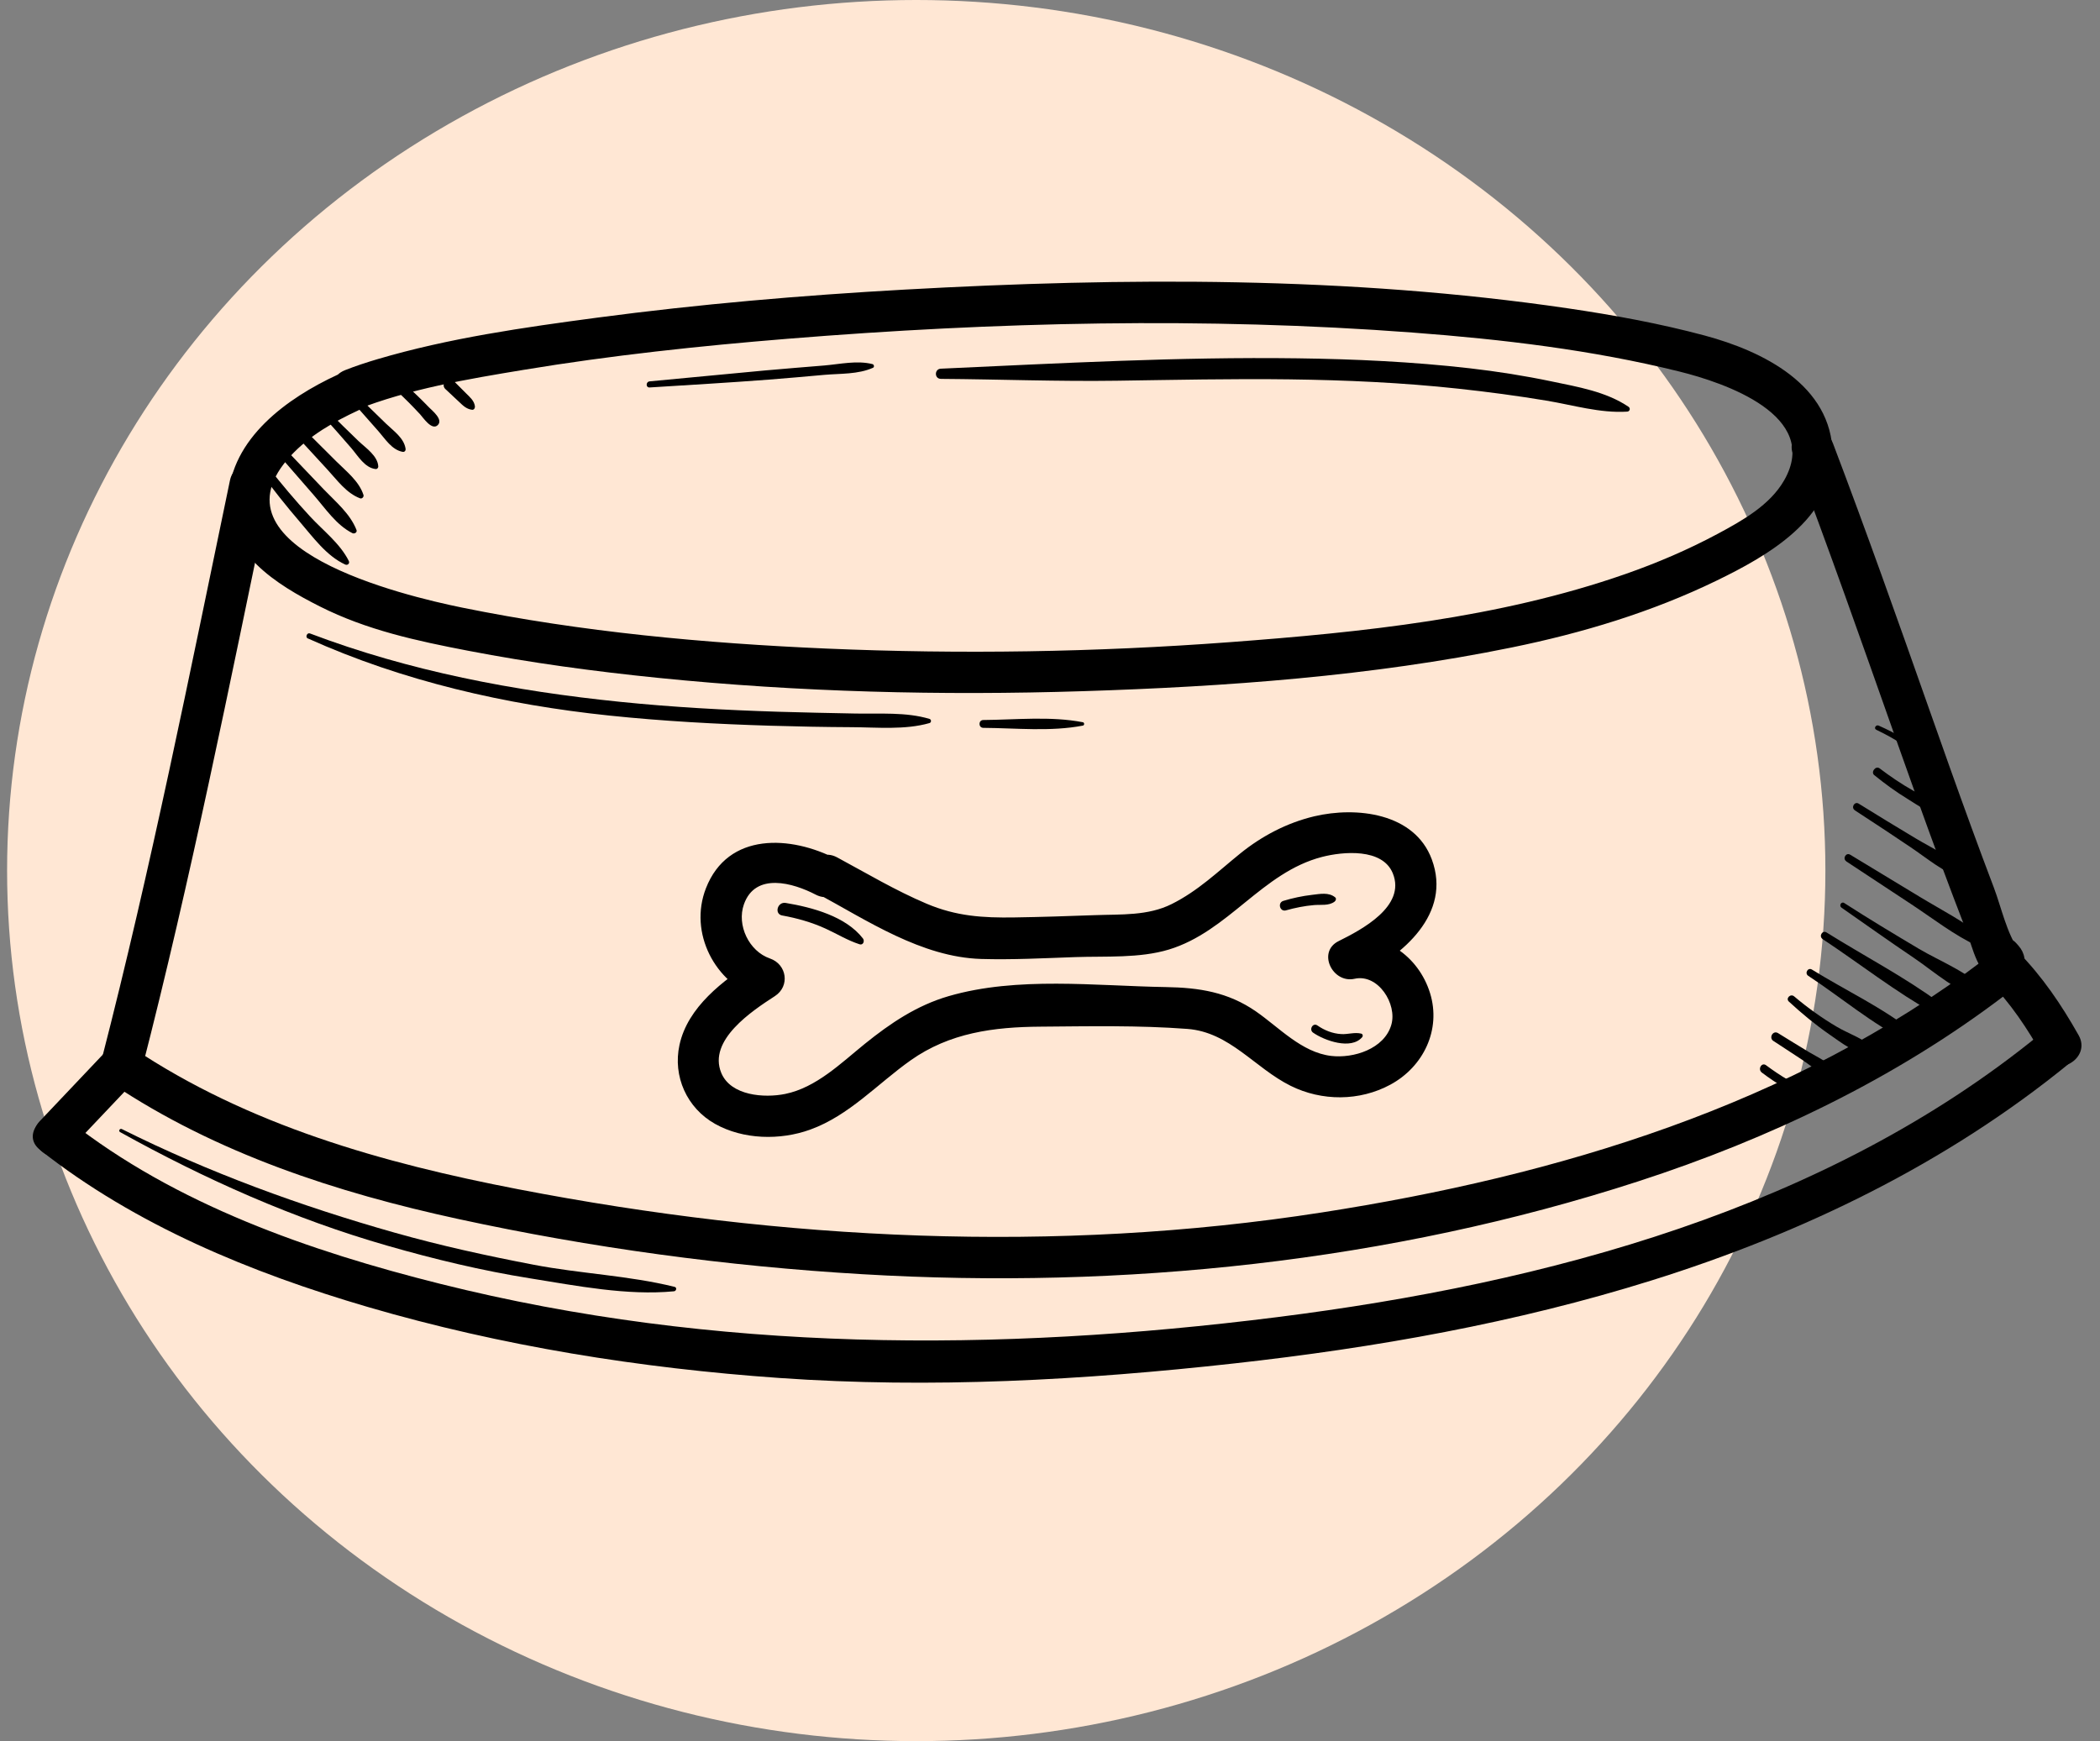 <?xml version="1.0" encoding="UTF-8"?>
<svg xmlns="http://www.w3.org/2000/svg" width="82" height="68" viewBox="0 0 82 68" fill="none">
  <rect x="0" y="0" width="82" height="68" fill="#808080" stroke="none"/>
  <ellipse cx="35.777" cy="34" rx="35.5" ry="34" fill="#FFE7D4"></ellipse>
  <g clip-path="url(#clip0_2_884)">
    <path d="M13.168 14.642C11.223 15.542 9.023 17.118 8.912 19.462C8.81 21.597 10.8 22.834 12.492 23.686C14.32 24.608 16.276 25.03 18.275 25.414C20.729 25.887 23.211 26.222 25.698 26.474C31.202 27.031 36.752 27.169 42.279 26.994C47.869 26.818 53.541 26.409 59.027 25.287C61.782 24.724 64.493 23.908 67.025 22.678C69.002 21.718 71.583 20.266 71.559 17.741C71.534 15.034 68.826 13.711 66.56 13.103C64.806 12.633 63.013 12.305 61.216 12.041C52.672 10.787 43.914 10.832 35.31 11.311C31.302 11.535 27.298 11.878 23.319 12.406C20.443 12.789 17.526 13.204 14.737 14.028C14.309 14.155 13.884 14.294 13.469 14.458C12.514 14.836 12.931 16.392 13.898 16.01C15.979 15.188 18.253 14.807 20.449 14.444C23.862 13.879 27.306 13.511 30.752 13.231C38.859 12.573 47.057 12.376 55.172 12.989C58.664 13.252 62.169 13.666 65.572 14.509C67.332 14.945 71.118 16.226 69.667 18.759C69.11 19.731 68.039 20.329 67.081 20.844C65.915 21.469 64.7 21.989 63.452 22.424C58.516 24.146 53.191 24.693 48.004 25.081C42.773 25.471 37.514 25.555 32.275 25.33C27.505 25.123 22.722 24.682 18.041 23.729C15.729 23.257 8.014 21.402 11.352 17.8C12.078 17.016 13.025 16.475 13.986 16.029C14.928 15.594 14.108 14.206 13.171 14.639L13.168 14.642Z" fill="black"></path>
    <path d="M8.98 18.758C7.406 26.315 5.898 33.891 3.972 41.368C3.712 42.373 5.271 42.801 5.528 41.797C7.454 34.319 8.963 26.744 10.537 19.187C10.747 18.176 9.192 17.743 8.98 18.758Z" fill="black"></path>
    <path d="M70.012 17.741C71.402 21.396 72.697 25.084 73.999 28.77C74.585 30.428 75.175 32.083 75.786 33.732C76.111 34.607 76.441 35.479 76.778 36.349C77.034 37.008 77.224 38.118 78.01 38.333C78.357 38.426 78.739 38.269 78.922 37.963C78.931 37.947 78.939 37.933 78.949 37.917C79.141 37.593 79.06 37.211 78.823 36.941C78.798 36.911 78.771 36.882 78.745 36.852C78.056 36.073 76.918 37.215 77.604 37.99C77.629 38.02 77.656 38.048 77.682 38.079C77.641 37.753 77.598 37.428 77.556 37.103C77.547 37.119 77.539 37.133 77.529 37.149L78.441 36.779C78.414 36.771 78.387 36.765 78.36 36.757C78.521 36.881 78.681 37.003 78.842 37.127C78.36 36.463 78.145 35.427 77.854 34.662C77.559 33.886 77.27 33.107 76.985 32.328C76.412 30.76 75.855 29.187 75.301 27.615C74.088 24.17 72.869 20.728 71.572 17.314C71.207 16.354 69.646 16.771 70.015 17.743L70.012 17.741Z" fill="black"></path>
    <path d="M4.367 42.317C8.435 45.042 13.146 46.578 17.9 47.609C23.083 48.734 28.382 49.453 33.677 49.764C43.834 50.363 54.269 49.29 63.968 46.138C69.083 44.477 73.991 42.136 78.279 38.874C79.094 38.253 78.29 36.855 77.464 37.483C69.988 43.176 60.797 45.924 51.614 47.352C41.203 48.973 30.559 48.438 20.238 46.446C14.957 45.428 9.692 43.947 5.181 40.925C4.317 40.346 3.507 41.739 4.367 42.316V42.317Z" fill="black"></path>
    <path d="M4.18 41.013C3.307 41.941 2.425 42.86 1.551 43.788C0.84 44.544 1.979 45.685 2.692 44.926C3.566 43.998 4.448 43.079 5.321 42.151C6.033 41.395 4.893 40.254 4.18 41.013Z" fill="black"></path>
    <path d="M77.642 38.296C78.511 39.18 79.165 40.17 79.772 41.245C80.281 42.148 81.677 41.337 81.166 40.432C80.496 39.243 79.746 38.134 78.785 37.157C78.056 36.416 76.915 37.555 77.644 38.294L77.642 38.296Z" fill="black"></path>
    <path d="M1.556 44.904C5.298 47.857 9.807 49.708 14.354 51.041C19.574 52.57 25.001 53.435 30.424 53.816C36.351 54.233 42.295 53.903 48.195 53.248C53.705 52.637 59.197 51.664 64.494 50.006C70.388 48.162 76 45.448 80.795 41.535C81.6 40.878 80.451 39.745 79.654 40.397C71.295 47.218 60.396 50.114 49.868 51.441C38.954 52.815 27.907 52.826 17.187 50.139C12.108 48.867 6.853 47.045 2.7 43.766C1.893 43.13 0.744 44.261 1.559 44.904H1.556Z" fill="black"></path>
    <path d="M32.665 33.551C30.89 32.628 28.423 32.482 27.564 34.694C26.889 36.428 27.911 38.395 29.634 38.985L29.442 37.514C28.237 38.293 26.855 39.323 26.532 40.81C26.265 42.039 26.823 43.276 27.922 43.893C29.021 44.51 30.462 44.541 31.633 44.118C33.158 43.568 34.266 42.325 35.56 41.41C37.081 40.334 38.803 40.108 40.627 40.096C42.524 40.081 44.474 40.04 46.365 40.184C48.022 40.311 48.992 41.708 50.396 42.406C51.615 43.012 53.087 43.012 54.292 42.36C55.585 41.66 56.28 40.213 55.841 38.788C55.394 37.334 53.982 36.333 52.462 36.674C52.669 37.165 52.877 37.655 53.084 38.145C54.775 37.306 56.697 35.69 55.908 33.561C55.234 31.745 52.962 31.493 51.322 31.88C50.255 32.133 49.271 32.65 48.423 33.337C47.542 34.051 46.783 34.791 45.755 35.306C44.824 35.773 43.774 35.703 42.757 35.741C41.708 35.779 40.661 35.814 39.612 35.83C38.367 35.849 37.341 35.784 36.182 35.294C34.974 34.783 33.839 34.105 32.688 33.485C31.775 32.991 30.958 34.381 31.874 34.875C33.858 35.946 35.981 37.382 38.313 37.452C39.534 37.488 40.769 37.422 41.989 37.379C43.177 37.338 44.495 37.431 45.642 37.084C47.969 36.377 49.279 34.073 51.622 33.467C52.438 33.256 53.984 33.115 54.386 34.108C54.91 35.398 53.162 36.311 52.27 36.755C51.42 37.177 52.032 38.418 52.892 38.226C53.813 38.02 54.566 39.212 54.327 40.026C54.052 40.967 52.85 41.344 51.972 41.238C50.821 41.097 49.946 40.126 49.039 39.499C47.952 38.747 46.823 38.571 45.523 38.55C42.771 38.505 39.723 38.125 37.043 38.904C35.798 39.266 34.769 39.961 33.772 40.765C32.841 41.517 31.874 42.476 30.658 42.724C29.846 42.889 28.538 42.798 28.165 41.905C27.632 40.621 29.373 39.477 30.256 38.904C30.857 38.515 30.726 37.66 30.064 37.433C29.247 37.152 28.759 36.132 29.049 35.316C29.496 34.053 30.97 34.481 31.851 34.94C32.771 35.419 33.589 34.029 32.666 33.55L32.665 33.551Z" fill="black"></path>
    <path d="M30.545 35.754C31.127 35.86 31.692 36.019 32.232 36.265C32.679 36.468 33.093 36.727 33.564 36.879C33.707 36.925 33.771 36.749 33.696 36.652C33.026 35.785 31.711 35.436 30.68 35.264C30.36 35.209 30.22 35.695 30.545 35.755V35.754Z" fill="black"></path>
    <path d="M50.216 35.553C50.574 35.453 50.936 35.38 51.305 35.348C51.577 35.324 51.886 35.384 52.112 35.213C52.161 35.175 52.193 35.092 52.134 35.045C51.884 34.839 51.542 34.913 51.236 34.948C50.855 34.992 50.48 35.072 50.113 35.183C49.876 35.254 49.974 35.621 50.215 35.554L50.216 35.553Z" fill="black"></path>
    <path d="M51.275 40.331C51.716 40.64 52.757 41.013 53.188 40.508C53.228 40.462 53.216 40.383 53.15 40.367C52.892 40.305 52.637 40.402 52.373 40.386C52.031 40.366 51.72 40.242 51.44 40.048C51.265 39.928 51.101 40.212 51.275 40.332V40.331Z" fill="black"></path>
    <path d="M10.181 18.46C10.666 19.118 11.174 19.761 11.708 20.381C12.224 20.98 12.746 21.711 13.48 22.048C13.572 22.091 13.668 22.003 13.62 21.908C13.278 21.223 12.617 20.724 12.103 20.166C11.53 19.547 10.988 18.901 10.467 18.239C10.341 18.079 10.06 18.293 10.182 18.458L10.181 18.46Z" fill="black"></path>
    <path d="M10.693 17.545L12.246 19.33C12.702 19.852 13.131 20.507 13.761 20.822C13.836 20.86 13.957 20.794 13.921 20.699C13.672 20.061 13.111 19.601 12.646 19.116C12.071 18.514 11.498 17.913 10.924 17.311C10.776 17.157 10.553 17.386 10.691 17.543L10.693 17.545Z" fill="black"></path>
    <path d="M11.404 16.838C11.866 17.34 12.328 17.843 12.789 18.344C13.168 18.755 13.524 19.26 14.061 19.462C14.137 19.49 14.217 19.403 14.193 19.33C14.016 18.785 13.518 18.406 13.123 18.011C12.641 17.529 12.159 17.048 11.675 16.567C11.498 16.391 11.234 16.657 11.403 16.838H11.404Z" fill="black"></path>
    <path d="M12.619 16.256C12.988 16.668 13.357 17.081 13.719 17.502C13.978 17.805 14.245 18.276 14.674 18.319C14.725 18.323 14.772 18.271 14.771 18.222C14.753 17.803 14.279 17.492 13.997 17.224C13.598 16.841 13.206 16.453 12.813 16.062C12.687 15.938 12.504 16.124 12.62 16.254L12.619 16.256Z" fill="black"></path>
    <path d="M13.787 15.721C14.117 16.094 14.446 16.465 14.774 16.838C15.043 17.143 15.294 17.564 15.718 17.646C15.796 17.662 15.847 17.602 15.837 17.527C15.775 17.102 15.363 16.827 15.07 16.543C14.713 16.197 14.358 15.851 14.004 15.505C13.862 15.367 13.656 15.575 13.787 15.721Z" fill="black"></path>
    <path d="M15.503 15.27C15.813 15.566 16.116 15.869 16.407 16.184C16.521 16.308 16.862 16.829 17.093 16.603C17.317 16.384 16.878 16.04 16.754 15.912C16.445 15.591 16.122 15.281 15.791 14.983C15.597 14.809 15.31 15.089 15.501 15.272L15.503 15.27Z" fill="black"></path>
    <path d="M17.393 15.196C17.567 15.359 17.742 15.523 17.916 15.686C18.076 15.837 18.207 15.975 18.434 16.004C18.515 16.013 18.554 15.924 18.544 15.861C18.511 15.642 18.345 15.509 18.196 15.359C18.035 15.199 17.874 15.037 17.715 14.877C17.508 14.669 17.18 14.998 17.393 15.197V15.196Z" fill="black"></path>
    <path d="M36.739 14.797C39.026 14.813 41.315 14.902 43.602 14.869C45.857 14.837 48.112 14.786 50.367 14.816C52.564 14.845 54.76 14.943 56.944 15.18C58.091 15.303 59.24 15.457 60.38 15.646C61.418 15.818 62.478 16.143 63.538 16.076C63.641 16.07 63.675 15.945 63.589 15.886C62.71 15.292 61.607 15.11 60.587 14.896C59.527 14.674 58.464 14.507 57.388 14.383C55.157 14.128 52.911 14.024 50.667 13.994C46.013 13.932 41.383 14.188 36.737 14.399C36.483 14.41 36.48 14.794 36.737 14.796L36.739 14.797Z" fill="black"></path>
    <path d="M25.369 15.132C26.919 15.034 28.471 14.945 30.019 14.826C30.744 14.771 31.466 14.704 32.189 14.64C32.821 14.585 33.503 14.624 34.087 14.364C34.151 14.336 34.13 14.236 34.068 14.22C33.464 14.068 32.805 14.221 32.187 14.274C31.412 14.339 30.637 14.398 29.862 14.469C28.363 14.607 26.865 14.756 25.366 14.894C25.214 14.909 25.211 15.142 25.366 15.132H25.369Z" fill="black"></path>
    <path d="M12.022 24.934C15.735 26.607 19.749 27.523 23.792 27.946C25.886 28.165 27.992 28.279 30.096 28.343C31.151 28.375 32.206 28.395 33.26 28.4C34.253 28.405 35.329 28.514 36.293 28.24C36.374 28.216 36.373 28.1 36.293 28.076C35.375 27.802 34.353 27.886 33.403 27.867C32.396 27.846 31.39 27.829 30.382 27.797C28.324 27.732 26.267 27.619 24.216 27.41C20.08 26.988 16.001 26.217 12.103 24.739C11.99 24.696 11.909 24.885 12.02 24.936L12.022 24.934Z" fill="black"></path>
    <path d="M38.396 28.426C39.667 28.435 41.03 28.581 42.284 28.338C42.349 28.326 42.349 28.22 42.284 28.207C41.03 27.964 39.667 28.11 38.396 28.12C38.198 28.12 38.198 28.424 38.396 28.426Z" fill="black"></path>
    <path d="M68.791 41.886C69.072 42.097 69.363 42.295 69.665 42.476C69.88 42.603 70.146 42.817 70.405 42.744C70.44 42.735 70.472 42.69 70.456 42.654C70.356 42.403 70.057 42.316 69.835 42.186C69.532 42.008 69.24 41.811 68.959 41.602C68.788 41.475 68.626 41.759 68.793 41.886H68.791Z" fill="black"></path>
    <path d="M69.248 40.654C69.624 40.899 69.999 41.143 70.372 41.391C70.698 41.608 71.032 41.922 71.422 42C71.54 42.024 71.686 41.891 71.599 41.772C71.364 41.454 70.978 41.294 70.644 41.094C70.237 40.85 69.834 40.597 69.428 40.348C69.231 40.227 69.056 40.531 69.248 40.656V40.654Z" fill="black"></path>
    <path d="M69.853 39.118C70.35 39.578 70.875 40.012 71.43 40.397C71.905 40.727 72.49 41.188 73.081 41.224C73.218 41.232 73.27 41.057 73.187 40.968C72.82 40.577 72.193 40.378 71.73 40.105C71.136 39.755 70.584 39.359 70.057 38.913C69.917 38.794 69.715 38.99 69.852 39.118H69.853Z" fill="black"></path>
    <path d="M70.606 38.109C71.871 38.941 73.103 39.986 74.457 40.664C74.668 40.769 74.933 40.483 74.726 40.318C73.525 39.359 72.056 38.675 70.751 37.866C70.595 37.769 70.456 38.011 70.608 38.111L70.606 38.109Z" fill="black"></path>
    <path d="M71.169 36.676C72.621 37.637 74.023 38.743 75.544 39.589C75.809 39.737 76.009 39.366 75.777 39.194C74.379 38.161 72.794 37.339 71.322 36.417C71.157 36.314 71.01 36.569 71.171 36.676H71.169Z" fill="black"></path>
    <path d="M71.908 35.449C72.842 36.1 73.77 36.762 74.714 37.398C75.516 37.939 76.471 38.807 77.427 39.002C77.58 39.034 77.669 38.867 77.574 38.752C76.955 38.003 75.75 37.546 74.917 37.049C73.94 36.467 72.968 35.884 72.013 35.267C71.898 35.192 71.798 35.371 71.906 35.448L71.908 35.449Z" fill="black"></path>
    <path d="M72.094 33.642C72.945 34.2 73.795 34.762 74.645 35.324C75.478 35.873 76.321 36.536 77.228 36.95C77.422 37.039 77.668 36.791 77.477 36.63C76.733 36.006 75.817 35.544 74.987 35.041C74.074 34.487 73.159 33.937 72.247 33.381C72.08 33.28 71.935 33.535 72.096 33.64L72.094 33.642Z" fill="black"></path>
    <path d="M72.427 31.647C73.156 32.12 73.88 32.601 74.601 33.085C75.229 33.507 75.874 34.061 76.6 34.295C76.754 34.346 76.853 34.143 76.751 34.035C76.232 33.481 75.449 33.131 74.801 32.742C74.056 32.296 73.316 31.845 72.579 31.387C72.414 31.284 72.266 31.541 72.428 31.645L72.427 31.647Z" fill="black"></path>
    <path d="M73.189 30.275C73.604 30.613 74.037 30.927 74.493 31.206C74.89 31.451 75.349 31.79 75.826 31.819C75.962 31.827 76.025 31.647 75.934 31.558C75.608 31.239 75.088 31.095 74.69 30.87C74.238 30.614 73.808 30.322 73.394 30.008C73.242 29.892 73.038 30.152 73.187 30.275H73.189Z" fill="black"></path>
    <path d="M73.261 28.5C73.582 28.654 73.899 28.821 74.198 29.016C74.465 29.191 74.71 29.448 75.011 29.557C75.094 29.587 75.182 29.476 75.131 29.403C74.949 29.151 74.631 29.002 74.365 28.851C74.037 28.664 73.703 28.491 73.358 28.338C73.249 28.291 73.154 28.448 73.264 28.5H73.261Z" fill="black"></path>
    <path d="M74.098 27.689C74.249 27.777 74.399 27.862 74.55 27.95C74.687 28.027 74.801 28.091 74.96 28.097C75.005 28.099 75.035 28.045 75.011 28.008C74.929 27.872 74.819 27.804 74.682 27.723C74.532 27.634 74.383 27.545 74.235 27.456C74.083 27.366 73.945 27.604 74.098 27.691V27.689Z" fill="black"></path>
    <path d="M4.69 44.214C8.005 46.056 11.468 47.6 15.121 48.649C16.954 49.176 18.818 49.625 20.702 49.926C22.51 50.215 24.485 50.607 26.317 50.431C26.41 50.422 26.443 50.283 26.341 50.258C24.554 49.815 22.662 49.744 20.849 49.396C19.02 49.046 17.203 48.649 15.409 48.141C11.753 47.106 8.158 45.796 4.758 44.096C4.68 44.058 4.612 44.171 4.69 44.214Z" fill="black"></path>
  </g>
  <defs>
    <clipPath id="clip0_2_884">
      <rect width="80" height="43" fill="white" transform="translate(1.277 11)"></rect>
    </clipPath>
  </defs>
</svg>
